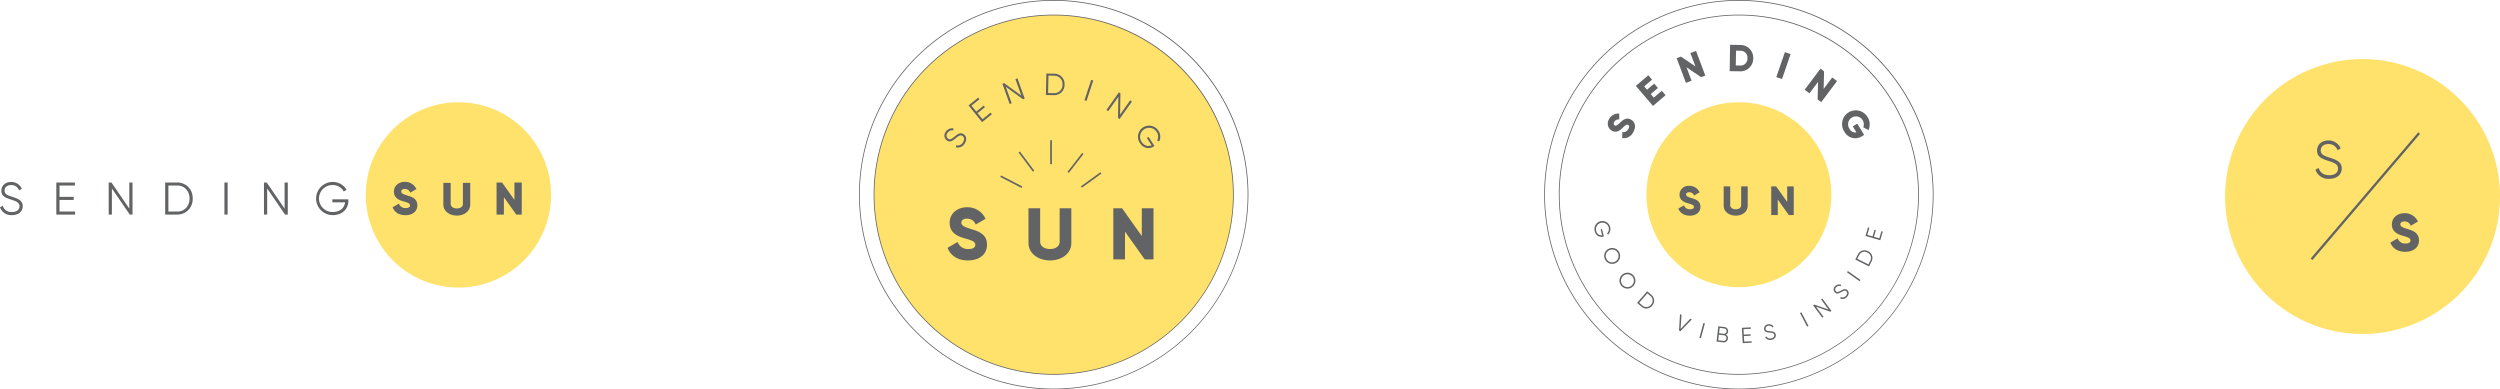 <?xml version="1.0" encoding="UTF-8"?>
<svg xmlns="http://www.w3.org/2000/svg" xmlns:xlink="http://www.w3.org/1999/xlink" width="1100.214" height="171.369" viewBox="0 0 1100.214 171.369">
  <defs>
    <clipPath id="clip-path">
      <rect id="Rectangle_442" data-name="Rectangle 442" width="242.511" height="81.544" fill="none"></rect>
    </clipPath>
    <clipPath id="clip-path-2">
      <rect id="Rectangle_454" data-name="Rectangle 454" width="171.369" height="171.369" fill="none"></rect>
    </clipPath>
    <clipPath id="clip-path-4">
      <rect id="Rectangle_456" data-name="Rectangle 456" width="120.988" height="120.988" fill="none"></rect>
    </clipPath>
  </defs>
  <g id="Group_122" data-name="Group 122" transform="translate(-183 -2671)">
    <g id="Group_115" data-name="Group 115" transform="translate(183 2716)">
      <g id="Group_114" data-name="Group 114" transform="translate(0 0)" clip-path="url(#clip-path)">
        <path id="Path_9498" data-name="Path 9498" d="M198.111,40.771A40.772,40.772,0,1,1,157.34,0a40.771,40.771,0,0,1,40.771,40.771" transform="translate(44.401 0.001)" fill="#ffe26b"></path>
        <path id="Path_9499" data-name="Path 9499" d="M0,36.551l1.21-.706a3.838,3.838,0,0,0,4.053,2.783c2.138,0,3.328-1.029,3.328-2.541,0-1.634-1.392-2.158-3.469-2.843C2.824,32.477.6,31.872.6,29.271c0-2.48,2-3.871,4.336-3.871A4.955,4.955,0,0,1,9.6,28.445L8.41,29.11A3.569,3.569,0,0,0,4.941,26.77c-1.694,0-2.925.888-2.925,2.44,0,1.533,1.21,2.017,3.126,2.643C7.7,32.7,10,33.426,10,36.047,10,38.466,8.066,40,5.243,40A5.181,5.181,0,0,1,0,36.551" transform="translate(0 9.676)" fill="#626365"></path>
        <path id="Path_9500" data-name="Path 9500" d="M26.215,38.359V39.69H17.946V25.574h8.168v1.331H19.359v5H25.61v1.331H19.359v5.122Z" transform="translate(6.836 9.742)" fill="#626365"></path>
        <path id="Path_9501" data-name="Path 9501" d="M45.124,25.574V39.69h-1.21L36.049,28.2V39.69h-1.41V25.574h1.208l7.866,11.495V25.574Z" transform="translate(13.194 9.742)" fill="#626365"></path>
        <path id="Path_9502" data-name="Path 9502" d="M64.741,32.633a6.733,6.733,0,0,1-6.655,7.058H52.642V25.575h5.445a6.733,6.733,0,0,1,6.655,7.058m-1.371,0c0-3.166-2.138-5.727-5.283-5.727H54.053V38.359h4.034c3.146,0,5.283-2.562,5.283-5.727" transform="translate(20.051 9.742)" fill="#626365"></path>
        <rect id="Rectangle_441" data-name="Rectangle 441" width="1.411" height="14.116" transform="translate(98.766 35.317)" fill="#626365"></rect>
        <path id="Path_9503" data-name="Path 9503" d="M94.612,25.574V39.69H93.4L85.537,28.2V39.69h-1.41V25.574h1.208L93.2,37.069V25.574Z" transform="translate(32.044 9.742)" fill="#626365"></path>
        <path id="Path_9504" data-name="Path 9504" d="M114.969,33.767c0,3.368-2.56,6.231-6.9,6.231a7.3,7.3,0,1,1,0-14.6,6.969,6.969,0,0,1,6.111,3.467l-1.251.726a5.421,5.421,0,0,0-4.859-2.823,5.929,5.929,0,1,0,0,11.856c3.287,0,5.183-1.895,5.445-4.255h-5.606V33.041h7.058Z" transform="translate(38.346 9.675)" fill="#626365"></path>
        <path id="Path_9505" data-name="Path 9505" d="M125.119,36.562l2.783-1.613a2.956,2.956,0,0,0,2.965,1.955c1.533,0,1.915-.6,1.915-1.149,0-.867-.806-1.21-2.925-1.8-2.1-.586-4.154-1.594-4.154-4.295,0-2.723,2.3-4.3,4.739-4.3a5.471,5.471,0,0,1,5.162,3.187l-2.722,1.592a2.473,2.473,0,0,0-2.44-1.634c-1.008,0-1.512.505-1.512,1.069,0,.645.342,1.09,2.541,1.755,2.136.645,4.536,1.391,4.536,4.376,0,2.722-2.178,4.335-5.242,4.335-2.965,0-4.861-1.411-5.646-3.488" transform="translate(47.658 9.664)" fill="#626365"></path>
        <path id="Path_9506" data-name="Path 9506" d="M141.292,35.258V25.7h3.226v9.277c0,1.069,1.015,1.976,2.729,1.976s2.654-.907,2.654-1.976V25.7h3.227v9.559c0,3.026-2.776,4.84-5.881,4.84s-5.954-1.815-5.954-4.84" transform="translate(53.818 9.789)" fill="#626365"></path>
        <path id="Path_9507" data-name="Path 9507" d="M169.341,25.574V39.69h-2.419l-5.445-7.663V39.69h-3.227V25.574h2.421l5.445,7.663V25.574Z" transform="translate(60.277 9.742)" fill="#626365"></path>
      </g>
    </g>
    <g id="Group_119" data-name="Group 119" transform="translate(561.036 2671)">
      <g id="Group_118" data-name="Group 118" clip-path="url(#clip-path-2)">
        <path id="Path_9532" data-name="Path 9532" d="M162.921,83.859A79.064,79.064,0,1,1,83.858,4.8a79.064,79.064,0,0,1,79.064,79.064" transform="translate(1.826 1.826)" fill="#ffe26b"></path>
        <path id="Path_9533" data-name="Path 9533" d="M83.905,163.142a79.236,79.236,0,1,1,79.236-79.236,79.325,79.325,0,0,1-79.236,79.236m0-158.127A78.891,78.891,0,1,0,162.8,83.906,78.98,78.98,0,0,0,83.905,5.015" transform="translate(1.778 1.779)" fill="#626365"></path>
        <path id="Path_9534" data-name="Path 9534" d="M85.684,171.369a85.684,85.684,0,1,1,85.684-85.685,85.782,85.782,0,0,1-85.684,85.685m0-171.023a85.339,85.339,0,1,0,85.338,85.338A85.435,85.435,0,0,0,85.684.345" fill="#626365"></path>
        <path id="Path_9535" data-name="Path 9535" d="M28.218,83.894l4.437-2.573a4.714,4.714,0,0,0,4.727,3.119c2.444,0,3.055-.965,3.055-1.832,0-1.384-1.286-1.929-4.662-2.863C32.43,78.813,29.15,77.2,29.15,72.9c0-4.342,3.665-6.851,7.556-6.851a8.729,8.729,0,0,1,8.232,5.082L40.6,73.668a3.943,3.943,0,0,0-3.89-2.6c-1.607,0-2.412.8-2.412,1.7,0,1.029.547,1.737,4.053,2.8,3.407,1.029,7.233,2.218,7.233,6.978,0,4.34-3.472,6.913-8.36,6.913-4.727,0-7.748-2.251-9-5.562" transform="translate(10.748 25.157)" fill="#626365"></path>
        <path id="Path_9536" data-name="Path 9536" d="M54.007,81.614V66.373h5.145V81.164c0,1.7,1.616,3.151,4.35,3.151s4.232-1.447,4.232-3.151V66.373h5.144V81.614c0,4.823-4.424,7.718-9.376,7.718s-9.5-2.894-9.5-7.718" transform="translate(20.571 25.282)" fill="#626365"></path>
        <path id="Path_9537" data-name="Path 9537" d="M98.732,66.373V88.882H94.873l-8.682-12.22v12.22H81.047V66.373H84.9l8.682,12.218V66.373Z" transform="translate(30.871 25.282)" fill="#626365"></path>
        <path id="Path_9538" data-name="Path 9538" d="M32.3,49.278l.036-.938a2.57,2.57,0,0,0,3.034-1.286c.771-1.208.62-2.251-.235-2.8-.922-.588-1.721.008-2.857.935-1.261,1.022-2.4,2.056-3.871,1.12a2.643,2.643,0,0,1-.624-3.846,3.321,3.321,0,0,1,3.4-1.533l-.054.911a2.387,2.387,0,0,0-2.57,1.116,1.706,1.706,0,0,0,.322,2.531c.866.552,1.576.044,2.621-.813,1.4-1.141,2.639-2.178,4.119-1.233,1.368.873,1.537,2.519.518,4.114A3.472,3.472,0,0,1,32.3,49.278" transform="translate(10.374 15.575)" fill="#626365"></path>
        <path id="Path_9539" data-name="Path 9539" d="M44.617,37.722l.563.693-4.307,3.492-5.961-7.352L39.165,31.1l.563.693-3.521,2.853,2.113,2.606,3.259-2.642.561.695-3.258,2.64,2.165,2.668Z" transform="translate(13.298 11.848)" fill="#626365"></path>
        <path id="Path_9540" data-name="Path 9540" d="M52.323,24.974l3.191,8.912-.765.273-7.563-5.481,2.6,7.257-.889.32L45.7,27.344l.765-.272L54.03,32.55l-2.6-7.257Z" transform="translate(17.408 9.513)" fill="#626365"></path>
        <path id="Path_9541" data-name="Path 9541" d="M67.772,28.328a4.513,4.513,0,0,1-4.558,4.638l-3.65-.076.195-9.462,3.651.076a4.513,4.513,0,0,1,4.362,4.823m-.918-.019A3.6,3.6,0,0,0,63.392,24.4l-2.7-.057-.159,7.679,2.7.055a3.6,3.6,0,0,0,3.621-3.766" transform="translate(22.688 8.924)" fill="#626365"></path>
        <rect id="Rectangle_448" data-name="Rectangle 448" width="9.455" height="0.946" transform="matrix(0.314, -0.949, 0.949, 0.314, 99.231, 44.099)" fill="#626365"></rect>
        <path id="Path_9542" data-name="Path 9542" d="M90.079,33.485,84.6,41.2l-.659-.47L84.1,31.4l-4.459,6.284-.771-.547,5.475-7.716.659.47-.157,9.332,4.456-6.283Z" transform="translate(30.043 11.206)" fill="#626365"></path>
        <path id="Path_9543" data-name="Path 9543" d="M95.772,49.25c-1.885,1.239-4.431.858-6.028-1.571a4.893,4.893,0,1,1,8.18-5.37,4.66,4.66,0,0,1,.3,4.7l-.866-.432a3.631,3.631,0,0,0-.206-3.762,3.973,3.973,0,1,0-6.642,4.361c1.208,1.842,2.969,2.207,4.386,1.486l-2.062-3.14.746-.49,2.6,3.955Z" transform="translate(33.855 15.243)" fill="#626365"></path>
        <line id="Line_24" data-name="Line 24" x1="9.36" y1="4.84" transform="translate(62.323 77.534)" fill="#626365"></line>
        <rect id="Rectangle_449" data-name="Rectangle 449" width="0.745" height="10.537" transform="translate(62.152 77.866) rotate(-62.656)" fill="#626365"></rect>
        <line id="Line_25" data-name="Line 25" x1="6.329" y1="8.425" transform="translate(70.51 66.899)" fill="#626365"></line>
        <rect id="Rectangle_450" data-name="Rectangle 450" width="0.746" height="10.537" transform="translate(70.212 67.123) rotate(-36.913)" fill="#626365"></rect>
        <line id="Line_26" data-name="Line 26" y1="10.536" transform="translate(84.512 61.701)" fill="#626365"></line>
        <rect id="Rectangle_451" data-name="Rectangle 451" width="0.746" height="10.536" transform="translate(84.14 61.701)" fill="#626365"></rect>
        <line id="Line_27" data-name="Line 27" x1="6.456" y2="8.327" transform="translate(92.046 67.521)" fill="#626365"></line>
        <rect id="Rectangle_452" data-name="Rectangle 452" width="10.537" height="0.746" transform="translate(91.751 75.62) rotate(-52.218)" fill="#626365"></rect>
        <line id="Line_28" data-name="Line 28" y1="6.2" x2="8.553" transform="translate(97.882 76.1)" fill="#626365"></line>
        <rect id="Rectangle_453" data-name="Rectangle 453" width="10.564" height="0.745" transform="translate(97.66 81.992) rotate(-35.872)" fill="#626365"></rect>
      </g>
    </g>
    <g id="Group_117" data-name="Group 117" transform="translate(862.572 2671)">
      <g id="Group_116" data-name="Group 116" transform="translate(0)" clip-path="url(#clip-path-2)">
        <path id="Path_9508" data-name="Path 9508" d="M113.964,73.274a40.69,40.69,0,1,1-40.69-40.69,40.69,40.69,0,0,1,40.69,40.69" transform="translate(12.411 12.411)" fill="#ffe26b"></path>
        <path id="Path_9509" data-name="Path 9509" d="M83.906,163.142a79.236,79.236,0,1,1,79.236-79.236,79.325,79.325,0,0,1-79.236,79.236m0-158.127A78.891,78.891,0,1,0,162.8,83.906,78.98,78.98,0,0,0,83.906,5.015" transform="translate(1.779 1.779)" fill="#626365"></path>
        <path id="Path_9510" data-name="Path 9510" d="M85.685,171.369a85.684,85.684,0,1,1,85.684-85.685,85.783,85.783,0,0,1-85.684,85.685m0-171.023a85.339,85.339,0,1,0,85.338,85.338A85.435,85.435,0,0,0,85.685.345" fill="#626365"></path>
        <path id="Path_9511" data-name="Path 9511" d="M42.755,69.231l2.486-1.442a2.644,2.644,0,0,0,2.65,1.748c1.37,0,1.711-.541,1.711-1.027,0-.775-.721-1.081-2.613-1.6-1.874-.523-3.712-1.424-3.712-3.839a3.946,3.946,0,0,1,4.235-3.838,4.89,4.89,0,0,1,4.612,2.847L49.691,63.5a2.208,2.208,0,0,0-2.179-1.46c-.9,0-1.352.452-1.352.956,0,.576.307.974,2.27,1.567,1.91.577,4.054,1.244,4.054,3.911,0,2.432-1.946,3.873-4.685,3.873-2.649,0-4.342-1.261-5.044-3.117" transform="translate(16.285 22.561)" fill="#626365"></path>
        <path id="Path_9512" data-name="Path 9512" d="M57.207,67.955V59.414H60.09V67.7c0,.956.906,1.766,2.437,1.766S64.9,68.658,64.9,67.7V59.414h2.882v8.541c0,2.7-2.479,4.325-5.254,4.325s-5.321-1.621-5.321-4.325" transform="translate(21.79 22.631)" fill="#626365"></path>
        <path id="Path_9513" data-name="Path 9513" d="M82.27,59.414V72.027H80.108L75.243,65.18v6.847H72.359V59.414h2.162l4.865,6.848V59.414Z" transform="translate(27.562 22.631)" fill="#626365"></path>
        <path id="Path_9514" data-name="Path 9514" d="M26.633,46.975l.01-2.644a2.433,2.433,0,0,0,2.618-1.293c.637-1.088.365-1.612-.021-1.837-.616-.36-1.194.07-2.488,1.331C25.467,43.778,23.9,44.819,21.98,43.7a3.63,3.63,0,0,1-1.085-5.147A4.506,4.506,0,0,1,25.3,36.211l0,2.593a2.035,2.035,0,0,0-2.174,1.055c-.418.715-.269,1.281.133,1.516.458.268.916.209,2.3-1.076,1.345-1.25,2.87-2.644,4.986-1.406,1.935,1.128,2.178,3.343.906,5.521a4.572,4.572,0,0,1-4.819,2.56" transform="translate(7.726 13.788)" fill="#626365"></path>
        <path id="Path_9515" data-name="Path 9515" d="M40.638,30.816l1.656,1.94L36.748,37.49l-7.53-8.825L34.7,23.986l1.654,1.942-3.466,2.958,1.247,1.462,3.153-2.69,1.635,1.917-3.151,2.69,1.334,1.563Z" transform="translate(11.129 9.136)" fill="#626365"></path>
        <path id="Path_9516" data-name="Path 9516" d="M50.747,16.22l4.082,10.854-1.86.7-6.4-4.318,2.215,5.892-2.483.933L42.22,19.426l1.86-.7,6.4,4.318-2.215-5.891Z" transform="translate(16.082 6.178)" fill="#626365"></path>
        <path id="Path_9517" data-name="Path 9517" d="M69.478,20.241a5.614,5.614,0,0,1-5.724,5.71l-4.638-.073.181-11.6,4.64.073a5.615,5.615,0,0,1,5.542,5.887m-2.552-.04a2.986,2.986,0,0,0-3.03-3.3l-1.988-.03-.1,6.494,1.987.03a2.985,2.985,0,0,0,3.133-3.2" transform="translate(22.517 5.44)" fill="#626365"></path>
        <rect id="Rectangle_443" data-name="Rectangle 443" width="11.6" height="2.652" transform="translate(102.159 33.926) rotate(-71.028)" fill="#626365"></rect>
        <path id="Path_9518" data-name="Path 9518" d="M97.255,27.346,90.3,36.625l-1.589-1.193.2-7.719-3.775,5.036-2.121-1.589,6.957-9.278,1.591,1.192-.2,7.721,3.777-5.036Z" transform="translate(31.618 8.334)" fill="#626365"></path>
        <path id="Path_9519" data-name="Path 9519" d="M103.78,46.491a5.425,5.425,0,0,1-7.839-1.939,6.035,6.035,0,1,1,10.227-6.4,5.932,5.932,0,0,1,.359,5.711L104.254,42.6a3.468,3.468,0,1,0-6.083.639,2.881,2.881,0,0,0,3.067,1.613l-1.6-2.651,1.984-1.2,3.013,4.977Z" transform="translate(36.17 13.404)" fill="#626365"></path>
        <path id="Path_9520" data-name="Path 9520" d="M19.833,77.33a3.03,3.03,0,0,1-3.694-2.493,3.5,3.5,0,1,1,6.794-1.681,3.338,3.338,0,0,1-.91,3.242l-.483-.5a2.6,2.6,0,0,0,.755-2.586,2.842,2.842,0,1,0-5.518,1.364,2.372,2.372,0,0,0,2.607,2.045l-.646-2.61.62-.152.812,3.284Z" transform="translate(6.103 26.833)" fill="#626365"></path>
        <path id="Path_9521" data-name="Path 9521" d="M21.115,79.381a3.5,3.5,0,1,1-1.634,4.674,3.478,3.478,0,0,1,1.634-4.674m2.748,5.7a2.825,2.825,0,1,0-3.788-1.31,2.806,2.806,0,0,0,3.788,1.31" transform="translate(7.285 30.101)" fill="#626365"></path>
        <path id="Path_9522" data-name="Path 9522" d="M25.369,87.639a3.5,3.5,0,1,1-.628,4.913,3.476,3.476,0,0,1,.628-4.913m3.871,5.006a2.826,2.826,0,1,0-3.978-.5,2.8,2.8,0,0,0,3.978.5" transform="translate(9.141 33.099)" fill="#626365"></path>
        <path id="Path_9523" data-name="Path 9523" d="M36.214,99.176a3.226,3.226,0,0,1-4.627.47l-1.976-1.71,4.431-5.118,1.977,1.708a3.231,3.231,0,0,1,.195,4.649m-.5-.431a2.579,2.579,0,0,0-.119-3.737l-1.462-1.266-3.6,4.155L32,99.163a2.579,2.579,0,0,0,3.715-.418" transform="translate(11.279 35.355)" fill="#626365"></path>
        <path id="Path_9524" data-name="Path 9524" d="M43.4,100.127l.674.294-.416,6.228,4.284-4.54.675.294-5,5.21-.641-.278Z" transform="translate(16.37 38.139)" fill="#626365"></path>
        <rect id="Rectangle_444" data-name="Rectangle 444" width="6.768" height="0.677" transform="matrix(0.262, -0.965, 0.965, 0.262, 68.311, 148.675)" fill="#626365"></rect>
        <path id="Path_9525" data-name="Path 9525" d="M59.949,109.4a1.882,1.882,0,0,1-2.092,1.653l-2.928-.344.791-6.719,2.707.318a1.822,1.822,0,0,1,1.592,2.017,1.663,1.663,0,0,1-.956,1.338,1.739,1.739,0,0,1,.885,1.737m-.671-.077a1.231,1.231,0,0,0-1.055-1.38l-2.255-.265-.291,2.475,2.255.268a1.228,1.228,0,0,0,1.346-1.1m-2.959-4.621-.276,2.342,2.034.239a1.18,1.18,0,0,0,.278-2.342Z" transform="translate(20.923 39.611)" fill="#626365"></path>
        <path id="Path_9526" data-name="Path 9526" d="M67.295,110.432l.035.637-3.954.215-.367-6.751,3.907-.213.035.635-3.231.177.13,2.392,2.99-.163.035.638-2.99.162.134,2.45Z" transform="translate(24 39.736)" fill="#626365"></path>
        <path id="Path_9527" data-name="Path 9527" d="M70.586,109.113l.492-.456a1.835,1.835,0,0,0,2.185.88c1-.221,1.449-.824,1.293-1.531-.17-.764-.875-.864-1.918-.971-1.153-.119-2.252-.171-2.523-1.389a1.887,1.887,0,0,1,1.625-2.258,2.372,2.372,0,0,1,2.494.939l-.487.435a1.711,1.711,0,0,0-1.864-.735c-.793.177-1.275.718-1.113,1.444s.775.818,1.736.911c1.284.13,2.435.231,2.707,1.457.25,1.131-.5,2.049-1.816,2.342a2.483,2.483,0,0,1-2.809-1.069" transform="translate(26.688 39.356)" fill="#626365"></path>
        <rect id="Rectangle_445" data-name="Rectangle 445" width="0.676" height="6.763" transform="translate(112.579 137.741) rotate(-27.638)" fill="#626365"></rect>
        <path id="Path_9528" data-name="Path 9528" d="M89.754,95.146l4.018,5.446-.467.344L87,98.742l3.271,4.433-.544.4L85.71,98.132l.467-.344,6.307,2.194L89.21,95.55Z" transform="translate(32.647 36.241)" fill="#626365"></path>
        <path id="Path_9529" data-name="Path 9529" d="M95.166,96.818l.155-.655a1.835,1.835,0,0,0,2.3-.489c.706-.742.74-1.5.215-1.994-.568-.54-1.208-.229-2.132.267-1.027.544-1.969,1.117-2.872.257a1.889,1.889,0,0,1,.086-2.784,2.376,2.376,0,0,1,2.6-.613l-.162.632a1.712,1.712,0,0,0-1.958.432,1.219,1.219,0,0,0-.117,1.823c.532.505,1.1.244,1.95-.214,1.139-.61,2.15-1.168,3.061-.3.84.8.735,1.977-.2,2.958a2.483,2.483,0,0,1-2.929.684" transform="translate(35.143 34.53)" fill="#626365"></path>
        <rect id="Rectangle_446" data-name="Rectangle 446" width="0.676" height="6.764" transform="translate(133.269 119.842) rotate(-54.581)" fill="#626365"></rect>
        <path id="Path_9530" data-name="Path 9530" d="M104.762,80.167a3.223,3.223,0,0,1,1.6,4.361L105.2,86.86l-6.047-3.021,1.164-2.332a3.226,3.226,0,0,1,4.449-1.339m-.293.587a2.576,2.576,0,0,0-3.586,1.038l-.863,1.728,4.908,2.452.864-1.729a2.576,2.576,0,0,0-1.323-3.49" transform="translate(37.766 30.386)" fill="#626365"></path>
        <path id="Path_9531" data-name="Path 9531" d="M109.4,74.143l.61.18L108.9,78.13l-6.5-1.9,1.1-3.76.612.18-.906,3.111,2.3.671.838-2.878.612.177-.838,2.881,2.359.686Z" transform="translate(39.006 27.605)" fill="#626365"></path>
      </g>
    </g>
    <g id="Group_121" data-name="Group 121" transform="translate(1162.226 2697)">
      <g id="Group_120" data-name="Group 120" transform="translate(0 0)" clip-path="url(#clip-path-4)">
        <path id="Path_9544" data-name="Path 9544" d="M120.988,60.493A60.494,60.494,0,1,1,60.495,0a60.493,60.493,0,0,1,60.493,60.493" transform="translate(0 0.001)" fill="#ffe26b"></path>
        <path id="Path_9545" data-name="Path 9545" d="M28.8,38.834l1.4-.817c.584,1.961,2.124,3.222,4.692,3.222,2.476,0,3.853-1.19,3.853-2.941,0-1.89-1.61-2.5-4.016-3.292-2.661-.888-5.229-1.588-5.229-4.6,0-2.872,2.31-4.484,5.02-4.484a5.739,5.739,0,0,1,5.394,3.527l-1.378.771a4.131,4.131,0,0,0-4.016-2.709c-1.962,0-3.386,1.027-3.386,2.825,0,1.774,1.4,2.335,3.619,3.059,2.966.98,5.627,1.821,5.627,4.857,0,2.8-2.241,4.576-5.511,4.576a6,6,0,0,1-6.07-3.992" transform="translate(10.97 9.874)" fill="#626365"></path>
        <path id="Path_9546" data-name="Path 9546" d="M52.666,62.064,55.888,60.2a3.424,3.424,0,0,0,3.433,2.265c1.774,0,2.218-.7,2.218-1.33,0-1.005-.933-1.4-3.386-2.078-2.428-.678-4.81-1.845-4.81-4.974,0-3.153,2.662-4.974,5.488-4.974a6.341,6.341,0,0,1,5.978,3.69l-3.153,1.845a2.864,2.864,0,0,0-2.825-1.892c-1.168,0-1.752.584-1.752,1.237,0,.747.4,1.262,2.943,2.031,2.475.747,5.253,1.612,5.253,5.068,0,3.151-2.522,5.02-6.07,5.02-3.433,0-5.627-1.635-6.537-4.039" transform="translate(20.061 18.704)" fill="#626365"></path>
        <rect id="Rectangle_455" data-name="Rectangle 455" width="72.985" height="1.034" transform="translate(37.661 87.768) rotate(-49.548)" fill="#626365"></rect>
      </g>
    </g>
  </g>
</svg>
